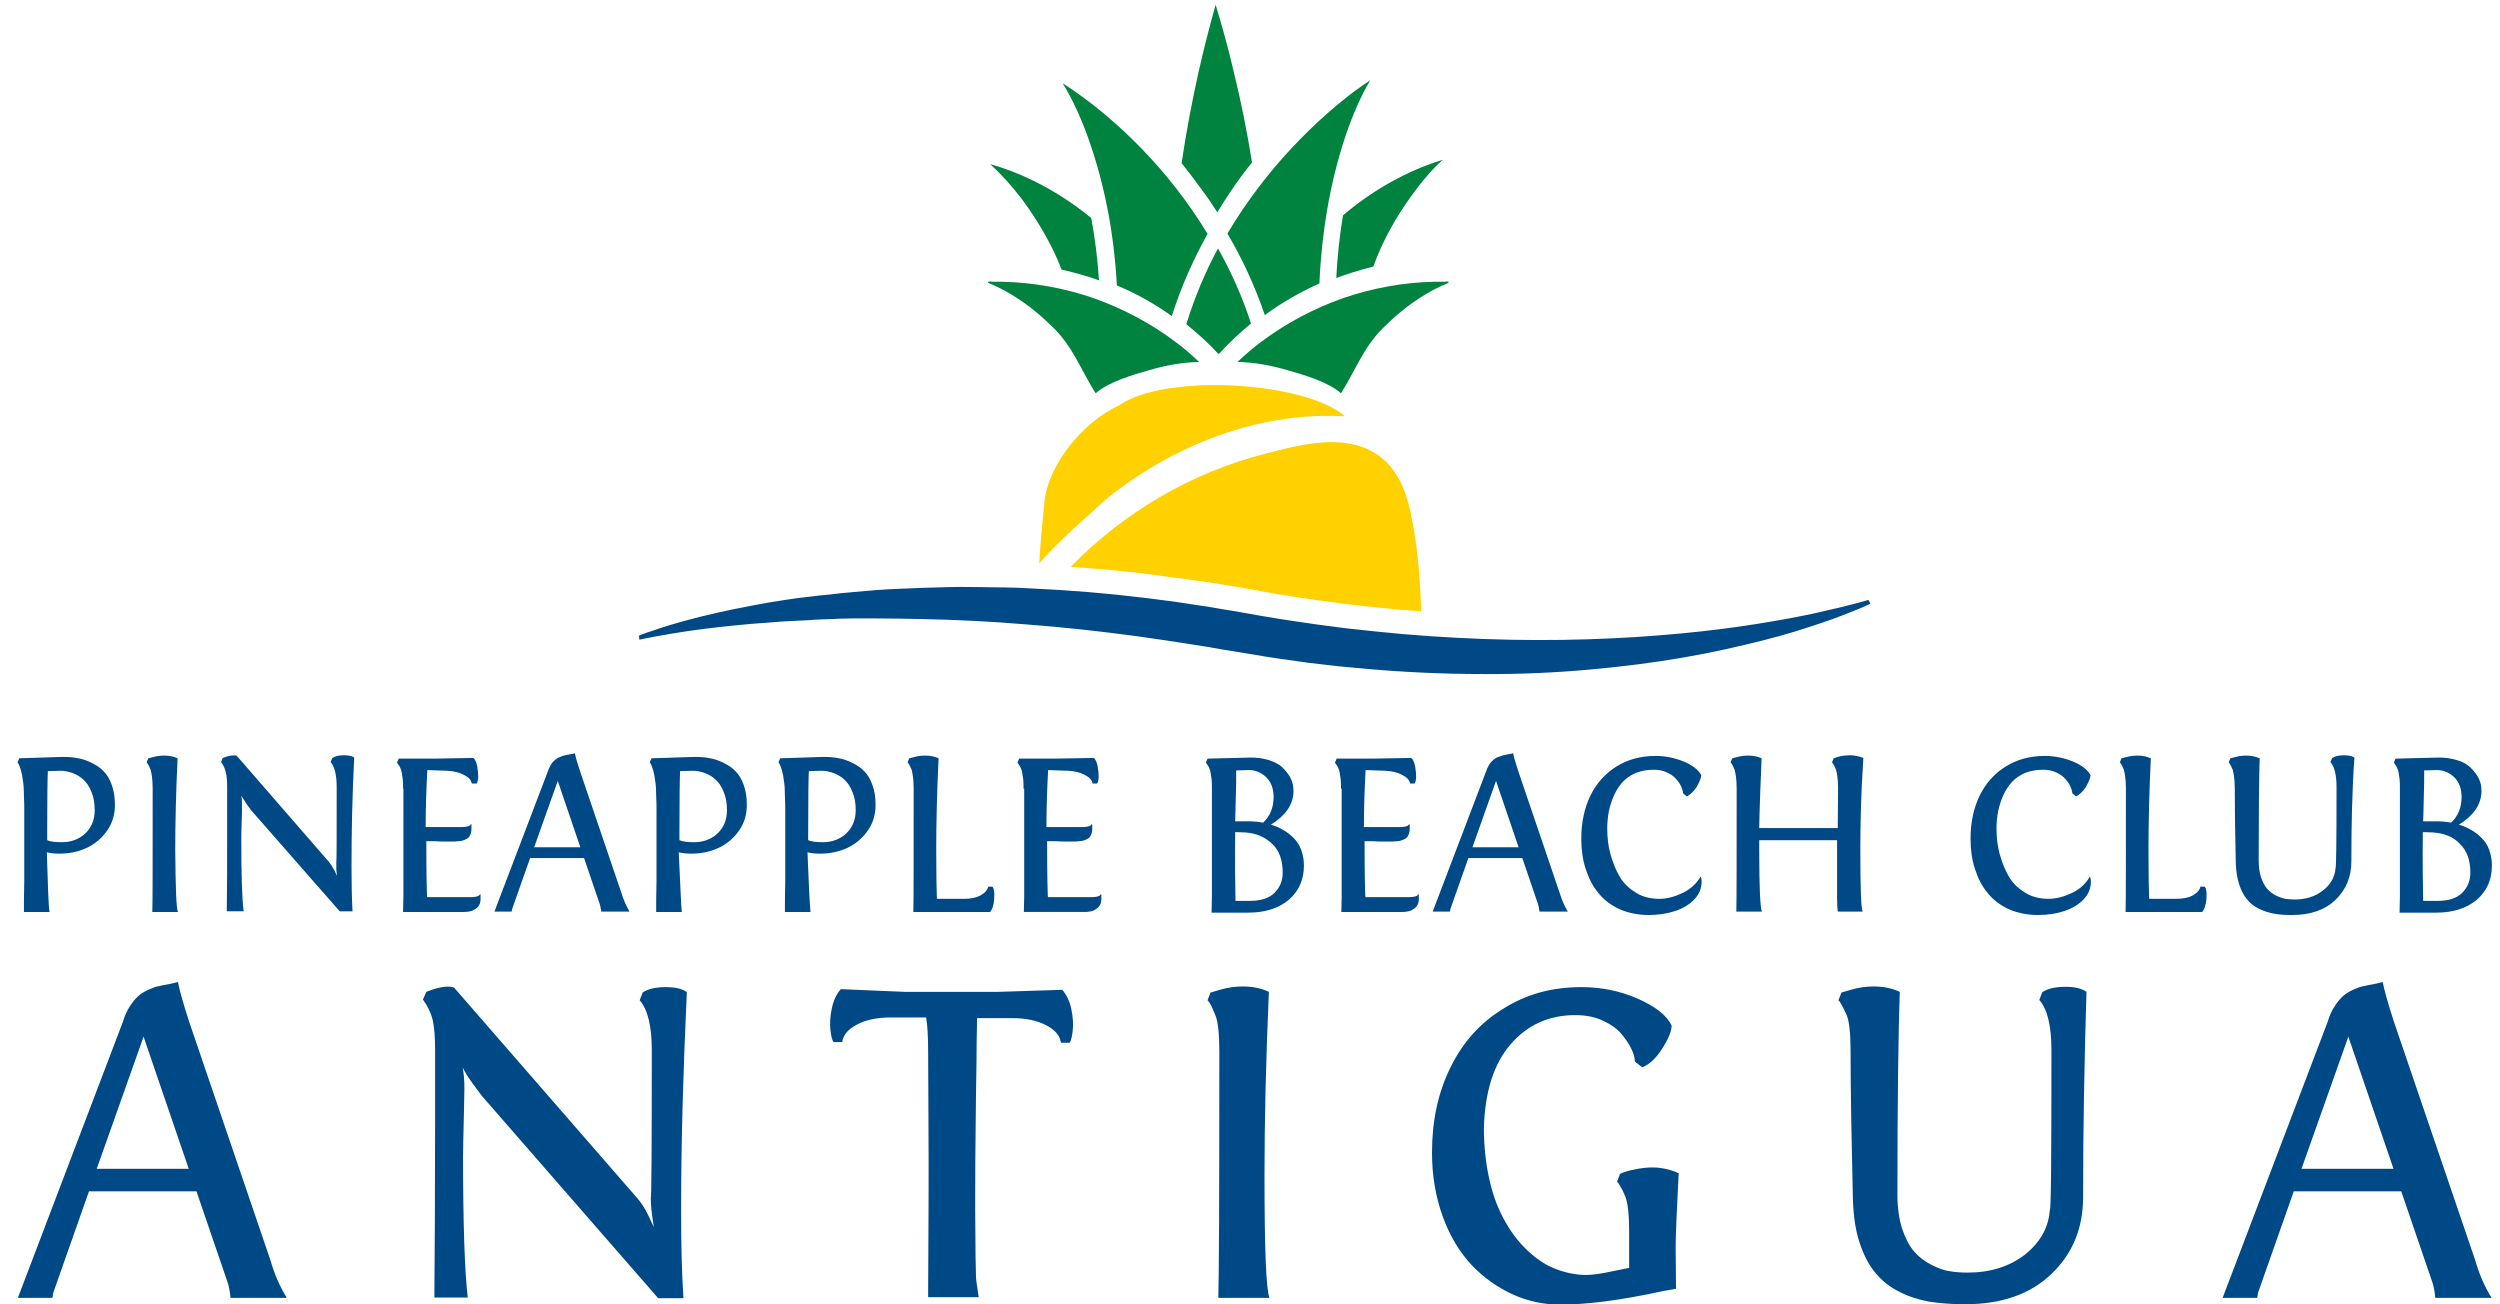 <svg xmlns="http://www.w3.org/2000/svg" viewBox="0 0 741.8 387"><path fill="#00833e" d="M352 96.2c2.5-8.1 5.7-15.6 9.4-22.5 3.8 6.8 7.2 14.2 9.8 22.3-3.2 2.6-6.4 5.6-9.5 9l-.1-.1-.1.1c-3-3.3-6.3-6.2-9.5-8.8zM428.5 83.6h-2.9c-9.3.2-18.5 1.9-27.2 4.9-8.7 3.1-17 7.5-24.4 13.1-2.4 1.8-4.6 3.7-6.8 5.8 5.1.1 9.8 1 14.7 2.4 4.9 1.4 12.2 3.5 16 6.9 4.3-6.8 6.7-13.7 12.5-19.4 3.4-3.4 7.1-6.5 11.2-9.1 2-1.3 4.2-2.5 6.4-3.5.7-.3 3.1-1.1 1.1-1.2-.2.1-.4.1-.6.1zM294.5 83.6h2.9c9.3.2 18.5 1.9 27.2 4.9 8.7 3.1 17 7.5 24.4 13.1 2.4 1.8 4.6 3.7 6.8 5.8-5.1.1-9.8 1-14.7 2.4-4.9 1.4-12.2 3.5-16 6.9-4.3-6.8-6.7-13.7-12.5-19.4-3.4-3.4-7.1-6.5-11.2-9.1-2-1.3-4.2-2.5-6.4-3.5-.7-.3-3.1-1.1-1.1-1.2.2.1.4.1.6.1zM428.1 47.4c-3.1 2.8-6.3 6.5-9.3 10.7-4.5 6.2-8.7 13.6-11.3 21-2.1.5-4.2 1.1-6.4 1.8-1.5.5-3.1 1-4.6 1.6.3-6.3 1-12.6 2-18.6 11-9.4 22.3-14.3 29.6-16.5zM401.6 27.3c1.9-1.4 3.6-2.6 5-3.5-5.3 8.8-10.1 22.7-12.8 38.4-1.2 7-2 14.4-2.3 21.9-5.3 2.4-10.8 5.4-16.2 9.4-3-8.8-6.8-16.9-11.1-24.2 11.9-20.1 27.1-34.2 37.4-42zM366.1 21.4c2.1 8.5 3.9 17.5 5.4 26.8-2.1 2.6-4.2 5.4-6.2 8.4-1.4 2.1-2.8 4.2-4.1 6.4-1.4-2.2-2.8-4.3-4.3-6.3-2.1-2.9-4.2-5.7-6.3-8.3 1.4-9.4 3.1-18.3 5-26.9 1.6-7 3.3-13.7 5.1-20.1 1.9 6.3 3.8 13 5.4 20zM320.3 28.1c10.5 7.5 26 21.4 38 41.3-4.1 7.4-7.8 15.5-10.6 24.4-5.4-3.9-11-6.9-16.3-9.1-.4-7.5-1.3-14.9-2.6-21.8-3-15.7-8-29.4-13.5-38.2 1.4.9 3.1 2 5 3.4zM293.8 48.7c7.3 2 18.7 6.7 30 16 1.1 6 1.9 12.2 2.3 18.5-1.5-.6-3.1-1.1-4.6-1.5-2.2-.7-4.4-1.2-6.5-1.7-2.8-7.3-7.1-14.6-11.7-20.8-3.1-4.1-6.4-7.7-9.5-10.5z"/><path fill="#004987" d="M189.6 188.6s1.3-.6 3.9-1.4c2.5-.9 6.3-2.1 11.2-3.4 4.9-1.3 10.9-2.7 17.9-4 1.7-.3 3.5-.7 5.4-1l5.7-.9c2-.3 4-.6 6.1-.8 2.1-.3 4.2-.5 6.4-.7 2.2-.3 4.4-.5 6.7-.7l6.9-.6c2.4-.2 4.8-.3 7.2-.4 2.4-.1 4.9-.2 7.4-.3 2.5-.1 5.1-.1 7.6-.2 2.6-.1 5.2 0 7.8 0 2.6 0 5.3.1 8 .1 1.3 0 2.7.1 4.1.1 1.4.1 2.7.1 4.1.2 11 .5 22.3 1.4 33.7 2.8 2.9.4 5.7.7 8.6 1.1 2.9.4 5.7.9 8.6 1.3 2.9.4 5.7 1 8.6 1.4 2.8.5 5.6 1 8.5 1.5 5.7 1 11.2 1.8 16.8 2.6 2.8.4 5.6.7 8.4 1.1 2.8.3 5.6.6 8.3.9 11.1 1.2 22.1 1.9 32.7 2.3 10.6.4 21 .4 30.7.1 9.8-.3 19-.9 27.5-1.7 8.5-.8 16.3-1.8 23.1-2.9 6.9-1.1 12.8-2.2 17.7-3.3 4.9-1.1 8.7-2 11.3-2.7 1.3-.4 2.3-.6 2.9-.8.7-.2 1-.3 1-.3l.6 1.1s-.3.2-1 .5c-.6.3-1.6.7-2.8 1.2-2.5 1-6.1 2.5-10.9 4.1-4.8 1.6-10.6 3.5-17.5 5.2-6.8 1.7-14.6 3.5-23.3 5-8.6 1.5-18 2.7-28.1 3.6-10 .9-20.7 1.4-31.7 1.3-11 0-22.4-.5-33.9-1.5-2.9-.3-5.8-.5-8.6-.8-2.9-.3-5.8-.7-8.7-1-5.8-.8-11.7-1.6-17.3-2.6l-4.3-.7-4.3-.7c-2.8-.5-5.6-1-8.4-1.4-2.8-.4-5.6-.9-8.4-1.3-2.8-.4-5.6-.8-8.3-1.2-11.1-1.5-22-2.7-32.7-3.5-10.6-.9-20.9-1.4-30.7-1.6-4.9-.1-9.7-.2-14.3-.2H253c-2.2 0-4.4.1-6.5.2-2.1.1-4.2.1-6.3.3l-6 .3c-2 .1-3.8.2-5.7.4-1.8.1-3.6.3-5.4.4-6.9.6-13 1.3-17.9 2-4.9.7-8.8 1.4-11.5 1.9-2.6.5-4 .8-4 .8l-.1-1.2z"/><g fill="#ffd100"><path d="M345.4 171l3.8.5h.2l4.3.6 4.3.6c2 .3 3.9.6 5.7.9 1 .2 2 .3 3 .5l7 1.2 1.5.3c5.3 1 10.3 1.7 15.6 2.5l.9.1 7.5 1 .8.1c1.7.2 3.5.4 5.2.6l3 .3c4.4.5 9 .9 13.5 1.2-.2-7.2-.7-14.6-1.8-21.8-.2-1.4-.4-2.7-.7-4.1-1.4-8.2-3.8-16.5-11.3-21.1-3.6-2.2-7.6-3.1-11.9-3.2-6.9-.2-14.2 1.8-20.5 3.4-21.9 5.6-42.1 17.4-57.8 33.6 7.6.5 15.2 1.2 22.7 2.1l5 .7z"/><path d="M328 148.3c18.9-15.4 44.3-26.1 70.3-24.8h.8c-6.3-5.3-19.6-8.4-33-9.1-13.4-.7-26.9 1.1-33.8 5.7h.1c-11.9 5.4-21 18.2-22.4 27.9-.4 4-1.5 14.8-1.6 19.2 4.2-5.3 14.7-14.4 19.6-18.9z"/></g><g fill="#004987"><path d="M52.8 291.4c.5 2.6 1.6 6.4 3.3 11.7l24.2 71c1.1 3.9 2.7 7.6 4.8 11H68.4c-.2-2.1-.5-3.6-.9-4.7l-9.2-26.9H26.4l-10.5 29.8c-.1.3-.2.7-.2 1.1-.1.4-.1.6-.2.7H5.3l31.2-82c.5-1.7 1.2-3.3 2.1-4.6.8-1.3 1.7-2.3 2.6-3.1.8-.7 1.9-1.3 3-1.8 1.2-.5 2.1-.9 3-1 .8-.2 1.8-.4 3-.6 1.2-.3 2.1-.5 2.6-.6zm3.2 55.4l-13.4-39.2-13.9 39.2H56zM193.1 355.5c.2 0 .3-14.6.3-43.9 0-7.1-1.2-12.1-3.6-14.8l.9-2.3c1.6-1.1 3.9-1.6 6.9-1.6 2.8 0 4.9.5 6.2 1.5-1.1 23.5-1.7 45-1.7 64.5 0 10.3.2 19.1.7 26.3h-7.5l-52.3-60-2.6-3.5c-1.7-2.3-2.7-4-3.1-5 .3 1.8.5 3.8.5 6s-.1 5.6-.2 10.1-.2 7.9-.2 10.2c0 20.4.5 34.4 1.4 42h-9.9v-2.2c.1-11.9.2-28.3.2-49.1v-22.2c0-3.7-.2-6.6-.7-8.8-.5-2.1-1.5-4.2-2.9-6.1l1-2.3c3.5-1.4 6.3-1.9 8.2-1.3l54.2 62.3c1.2 1.3 2.4 3.1 3.5 5.4l1.6 3.4-.5-3.4c-.3-2.2-.4-4-.4-5.2zM315.2 293.7c1.3 1.5 2.2 3.4 2.7 5.8s.6 4.5.4 6.3c-.2 1.8-.5 3-.9 3.6h-2.6c-.3-2.1-1.7-3.8-4.4-5.2-2.7-1.4-6-2.1-10-2.1h-10.5c0 .1 0 2.3-.1 6.6 0 4.3-.1 9.6-.2 15.8-.1 6.2-.1 12.7-.2 19.5 0 6.8-.1 13.5 0 19.9 0 6.4.1 11.5.2 15 0 .7.3 2.7.8 6h-15v-2.2c.1-17.9.2-34 .1-48.6l-.1-21.7c0-4.8-.2-8.3-.6-10.5h-10.5c-4 0-7.4.7-10 2.1-2.7 1.4-4.1 3.1-4.4 5.2h-2.6c-.4-.6-.7-1.8-.9-3.6-.2-1.8-.1-3.9.4-6.3s1.4-4.4 2.7-5.8l18.9.8h27.9l18.9-.6zM376.7 385.1h-15.2c.2-6.1.3-30.5.3-73.2 0-2.6-.1-4.7-.3-6.6-.2-1.8-.5-3.2-.9-4.1-.4-.9-.7-1.8-1.1-2.6-.4-.8-.8-1.4-1.2-1.8l.9-2.3 3.1-.9c2.1-.6 4.3-.9 6.4-.9 2.9 0 5.5.5 7.8 1.6-.9 20.6-1.3 38.7-1.3 54.5 0 22 .5 34.2 1.5 36.3zM469.1 292.9h.1c5.9 0 11.4 1.1 16.7 3.4 5.2 2.3 8.6 4.9 10.1 8 0 1.6-.9 3.9-2.7 6.7-1.8 2.9-3.8 4.8-6 5.7l-2.2-1.7c0-1-.3-2.3-1-3.7-.7-1.5-1.7-3-3-4.5-1.3-1.6-3.2-2.9-5.6-4-2.4-1.1-5.1-1.6-8.1-1.6-7.8 0-14.2 2.9-19.2 8.7-5 5.8-7.6 14.1-7.9 24.8 0 5.6.6 10.8 1.7 15.6s2.7 8.9 4.7 12.3c1.9 3.4 4.2 6.3 6.8 8.7 2.6 2.4 5.3 4.2 8.3 5.3 2.9 1.1 5.9 1.7 8.9 1.7 1.9 0 4.5-.4 7.8-1.1l4.9-1v-10.6c0-2.5-.1-4.8-.3-6.6-.2-1.9-.5-3.2-.9-4.1-.4-.9-.7-1.7-1.2-2.5-.4-.8-.8-1.4-1.2-1.8l.9-2.3 1.2-.5c.8-.3 2-.6 3.6-.9 1.6-.3 3.1-.5 4.7-.5 2.8 0 5.4.6 7.9 1.7-.5 10.4-.9 17.6-.9 21.8l.1 12.5-3.9.7c-12.4 2.7-22.6 4-30.5 4-4.9 0-9.6-1-14.2-3.1-4.5-2.1-8.6-5-12.1-8.7-3.5-3.8-6.4-8.5-8.5-14.3-2.1-5.8-3.2-12.1-3.2-19 0-9.4 1.8-17.9 5.5-25.3 3.6-7.4 8.8-13.2 15.5-17.3 6.9-4.4 14.5-6.5 23.2-6.5zM618.1 355.2c0 9.2-3.1 16.8-9.4 22.8-6.2 6-14.8 9-25.7 9-4 0-7.5-.3-10.7-.8-3.1-.6-6.1-1.5-8.9-3-2.8-1.4-5.1-3.3-7-5.6-1.9-2.3-3.4-5.2-4.6-8.8-1.2-3.6-1.8-7.7-2-12.5-.4-17.5-.7-32.3-.7-44.5 0-2.6-.1-4.8-.3-6.6-.2-1.9-.5-3.2-.9-4.1-.4-.9-.8-1.7-1.2-2.5-.4-.8-.8-1.4-1.2-1.8l.9-2.3 3.1-.9c2.1-.6 4.3-.9 6.4-.9 2.9 0 5.5.5 7.8 1.6-.4 11.4-.7 31.5-.7 60.2 0 3.9.5 7.2 1.4 10.1 1 2.9 2.2 5.2 3.6 6.8 1.4 1.6 3.1 2.9 5.1 3.9 2 1 3.8 1.7 5.5 1.9 1.7.3 3.5.4 5.3.4 6.7 0 12.3-1.8 16.9-5.3 4.5-3.6 7-7.9 7.4-13.1.4 0 .5-15.9.5-47.7 0-7.1-1.2-12.1-3.6-14.8l.9-2.3c1.6-1.1 3.9-1.6 6.9-1.6 2.8 0 4.8.5 6.2 1.5-.6 19.7-1 40-1 60.9zM707 291.4c.5 2.6 1.6 6.4 3.3 11.7l24.2 71c1.1 3.9 2.7 7.6 4.8 11h-16.7c-.2-2.1-.5-3.6-.9-4.7l-9.2-26.9h-31.9l-10.5 29.8c-.1.3-.2.7-.2 1.1-.1.4-.1.6-.2.7h-10.2l31.2-82c.5-1.7 1.2-3.3 2.1-4.6.8-1.3 1.7-2.3 2.6-3.1.8-.7 1.9-1.3 3-1.8 1.2-.5 2.1-.9 3-1 .8-.2 1.8-.4 3-.6 1.2-.3 2.1-.5 2.6-.6zm3.2 55.4l-13.4-39.2-13.9 39.2h27.3z"/><g><path d="M14.7 270.6H7.1v-1.1c0-1.4 0-4.1.1-8.2v-9.1-5.7-5.6c0-1.3 0-2.9-.1-4.8 0-1.9-.1-3.3-.3-4.4-.1-1.1-.3-2.1-.6-3.2-.3-1-.6-1.8-1-2.3l.5-1.2 12.4-.4h.9c1.5 0 2.9.1 4.2.4 1.3.2 2.7.7 4.1 1.4 1.4.7 2.6 1.5 3.5 2.5 1 1 1.8 2.4 2.4 4.1.6 1.7.9 3.6.9 5.8 0 2.8-.7 5.3-2.2 7.5-1.5 2.2-3.5 4-6 5.2-2.5 1.2-5.3 1.8-8.3 1.8-1.2 0-2.4-.1-3.7-.4.3 10.2.5 16.1.8 17.7zm3.7-20.7c2.7 0 5.1-.9 6.9-2.6 1.9-1.8 2.8-4.1 2.8-6.9 0-2.1-.3-3.9-1-5.5-.6-1.6-1.5-2.8-2.5-3.7-1-.9-2.1-1.5-3.3-1.9-1.1-.4-2.3-.6-3.4-.6l-3.7.1c-.1 1.7-.2 7.8-.2 18.4v2.1c.8.4 2.3.6 4.4.6zM52.8 270.6h-7.6c.1-3.1.1-15.3.1-36.8 0-1.3-.1-2.4-.2-3.3-.1-.9-.3-1.6-.4-2.1-.2-.5-.4-.9-.6-1.3-.2-.4-.4-.7-.6-.9l.5-1.2 1.6-.4c1.1-.3 2.1-.4 3.2-.4 1.5 0 2.8.3 3.9.8-.5 10.3-.7 19.5-.7 27.3.1 11.1.3 17.2.8 18.3zM99.8 255.7c.1 0 .1-7.4.1-22.1 0-3.6-.6-6.1-1.8-7.5l.5-1.2c.8-.5 2-.8 3.4-.8s2.5.2 3.1.7c-.6 11.8-.8 22.6-.8 32.4 0 5.2.1 9.6.3 13.2h-3.8l-26.3-30-1.3-1.8c-.8-1.2-1.3-2-1.6-2.5.2.9.2 1.9.2 3s0 2.8-.1 5.1-.1 4-.1 5.1c0 10.3.2 17.3.7 21.1h-5v-1.1c.1-6 .1-14.2.1-24.6v-11.1c0-1.9-.1-3.3-.4-4.4-.2-1.1-.7-2.1-1.4-3.1l.5-1.2c1.8-.7 3.1-.9 4.1-.7l27.2 31.3c.6.7 1.2 1.6 1.8 2.7l.8 1.7-.2-1.7v-2.5zM119.6 234c0-1 0-2-.1-2.8-.1-.8-.2-1.5-.3-2-.1-.5-.2-.9-.4-1.3s-.3-.7-.5-.9c-.2-.2-.3-.5-.5-.7l.5-1.2h10.4l11.8-.2c.5.5.9 1.4 1.1 2.5.2 1.2.3 2.2.3 3.2-.1 1-.2 1.6-.5 1.9H140c-.2-1.1-1-1.9-2.4-2.6-1.3-.7-3-1.1-4.9-1.2l-5.9-.2c-.3 5.5-.5 11.1-.5 16.9h10.9c.6 0 1.2-.1 1.6-.2.4-.1.7-.3.8-.5l.2-.2c.1 0 .1.5.1 1.4 0 .5-.1 1-.2 1.4-.2.4-.3.8-.5 1-.2.3-.5.5-.9.7-.4.2-.7.3-1 .4-.3.1-.7.2-1.2.2s-.9.1-1.1.1h-1.1-1.7c-1.1 0-2.1 0-3.1-.1h-2.6c0 4.5 0 9.9.2 16.2 0 .1 0 .2.1.4h13.1c.6 0 1.2-.1 1.6-.2.4-.1.7-.3.8-.5l.2-.2c.1 0 .1.5.1 1.4 0 .6-.1 1.2-.3 1.6-.2.5-.5.8-.8 1.1-.4.3-.7.5-1.1.7-.3.2-.8.3-1.4.4-.6.1-1 .1-1.3.1h-18.1l.1-4.7V234zM170.6 223.5c.2 1.3.8 3.2 1.7 5.9l12.1 35.6c.6 2 1.4 3.8 2.4 5.5h-8.4c-.1-1-.3-1.8-.5-2.4l-4.6-13.5h-16l-5.3 15c0 .2-.1.3-.1.5s-.1.3-.1.4h-5.1l15.7-41.2c.3-.9.6-1.6 1-2.3.4-.7.9-1.2 1.3-1.5.4-.4.9-.7 1.5-.9.6-.3 1.1-.4 1.5-.5.4-.1.9-.2 1.5-.3.7-.1 1.1-.2 1.4-.3zm1.6 27.9l-6.7-19.7-7 19.7h13.7zM202.3 270.6h-7.6v-1.1c0-1.4 0-4.1.1-8.2v-9.1-5.7-5.6c0-1.3 0-2.9-.1-4.8 0-1.9-.1-3.3-.3-4.4-.1-1.1-.3-2.1-.6-3.2-.3-1-.6-1.8-1-2.3l.5-1.2 12.4-.4h.8c1.5 0 2.9.1 4.2.4 1.3.2 2.7.7 4.1 1.4 1.4.7 2.6 1.5 3.5 2.5 1 1 1.8 2.4 2.4 4.1.6 1.7.9 3.6.9 5.8 0 2.8-.7 5.3-2.2 7.5-1.5 2.2-3.5 4-6 5.2-2.5 1.2-5.3 1.8-8.3 1.8-1.2 0-2.4-.1-3.7-.4.5 10.2.7 16.1.9 17.7zm3.7-20.7c2.7 0 5.1-.9 6.9-2.6 1.9-1.8 2.8-4.1 2.8-6.9 0-2.1-.3-3.9-1-5.5-.6-1.6-1.5-2.8-2.5-3.7-1-.9-2.1-1.5-3.3-1.9-1.1-.4-2.3-.6-3.4-.6l-3.7.1c-.1 1.7-.2 7.8-.2 18.4v2.1c.9.4 2.3.6 4.4.6zM240.5 270.6h-7.6v-1.1c0-1.4 0-4.1.1-8.2v-9.1-5.7-5.6c0-1.3 0-2.9-.1-4.8 0-1.9-.1-3.3-.3-4.4-.1-1.1-.3-2.1-.6-3.2-.3-1-.6-1.8-1-2.3l.5-1.2 12.4-.4h.8c1.5 0 2.9.1 4.2.4 1.3.2 2.7.7 4.1 1.4 1.4.7 2.6 1.5 3.5 2.5 1 1 1.8 2.4 2.4 4.1.6 1.7.9 3.6.9 5.8 0 2.8-.7 5.3-2.2 7.5-1.5 2.2-3.5 4-6 5.2-2.5 1.2-5.3 1.8-8.3 1.8-1.2 0-2.4-.1-3.7-.4.4 10.2.7 16.1.9 17.7zm3.7-20.7c2.7 0 5.1-.9 6.9-2.6 1.9-1.8 2.8-4.1 2.8-6.9 0-2.1-.3-3.9-1-5.5-.6-1.6-1.5-2.8-2.5-3.7-1-.9-2.1-1.5-3.3-1.9-1.1-.4-2.3-.6-3.4-.6l-3.7.1c-.1 1.7-.2 7.8-.2 18.4v2.1c.9.4 2.3.6 4.4.6zM293.8 270.6H271c.1-3.1.1-15.3.1-36.8 0-1.3-.1-2.4-.2-3.3-.1-.9-.3-1.6-.4-2.1-.2-.5-.4-.9-.6-1.3s-.4-.7-.6-.9l.5-1.2 1.6-.4c1.1-.3 2.1-.4 3.2-.4 1.5 0 2.8.3 3.9.8-.5 10.3-.7 19.5-.7 27.3 0 7.1.1 11.9.2 14.4h8c2 0 3.6-.3 4.9-1 1.3-.7 2.1-1.6 2.3-2.6h1.3c.5.6.6 1.8.5 3.6-.1 1.9-.6 3.2-1.2 3.9zM303.7 234c0-1 0-2-.1-2.8s-.2-1.5-.3-2c-.1-.5-.2-.9-.4-1.3s-.3-.7-.5-.9c-.2-.2-.3-.5-.5-.7l.5-1.2h10.4l11.8-.2c.5.5.9 1.4 1.1 2.5.2 1.2.3 2.2.3 3.2-.1 1-.2 1.6-.5 1.9h-1.3c-.2-1.1-1-1.9-2.4-2.6-1.3-.7-3-1.1-4.9-1.2l-5.9-.2c-.3 5.5-.5 11.1-.5 16.9h10.9c.6 0 1.2-.1 1.6-.2.4-.1.7-.3.8-.5l.2-.2c.1 0 .1.5.1 1.4 0 .5-.1 1-.2 1.4-.2.4-.3.8-.5 1-.2.3-.5.5-.9.7-.4.2-.7.3-1 .4-.3.1-.7.2-1.2.2s-.9.1-1.1.1h-1.1-1.7c-1.1 0-2.1 0-3.1-.1h-2.6c0 4.5 0 9.9.2 16.2 0 .1 0 .2.1.4h13.1c.6 0 1.2-.1 1.6-.2.4-.1.7-.3.8-.5l.2-.2c.1 0 .1.5.1 1.4 0 .6-.1 1.2-.3 1.6-.2.5-.5.8-.8 1.1-.4.3-.7.5-1.1.7-.3.2-.8.3-1.4.4-.6.1-1 .1-1.3.1h-18.1l.1-4.7V234zM359.5 270.6l.1-4.7V234c0-1 0-2-.1-2.8s-.2-1.5-.3-2c-.1-.5-.2-.9-.4-1.3s-.3-.7-.5-.9c-.2-.2-.3-.5-.5-.7l.5-1.2 12.2-.3c2.2-.1 4.1.2 5.9.7 1.8.6 3.2 1.3 4.2 2.3 1 1 1.8 2 2.4 3.2.6 1.2.8 2.4.8 3.7 0 2-.6 3.9-1.8 5.6-1.2 1.7-2.8 3.1-4.9 4.4 1.4.4 2.6.9 3.7 1.6 1.1.6 2.1 1.4 3.1 2.4.9.9 1.7 2.1 2.2 3.5.5 1.4.8 2.9.8 4.6 0 4.2-1.5 7.6-4.5 10.2-3 2.5-7 3.8-12 3.8h-10.9zm9.9-23.6l-2.9-.1c-.1 9 0 15.8.1 20.4h4.4c3.2 0 5.6-.8 7.2-2.4s2.4-3.6 2.4-5.9c0-3.8-1-6.6-3.1-8.6s-4.7-3.2-8.1-3.4zm.8-3.3c1.6 0 3.1.1 4.6.4 2.1-2 3.1-4.5 3.1-7.6 0-2.5-.7-4.4-2.2-5.9-1.5-1.4-3.3-2.2-5.5-2.1l-3.4.1c0 2.9 0 5.4-.1 7.4-.1 5-.2 7.5-.2 7.7h3.7zM397.9 234c0-1 0-2-.1-2.8s-.2-1.5-.3-2c-.1-.5-.2-.9-.4-1.3s-.3-.7-.5-.9c-.2-.2-.3-.5-.5-.7l.5-1.2H407l11.8-.2c.5.5.9 1.4 1.1 2.5.2 1.2.3 2.2.3 3.2-.1 1-.2 1.6-.5 1.9h-1.3c-.2-1.1-1-1.9-2.4-2.6-1.3-.7-3-1.1-4.9-1.2l-5.9-.2c-.3 5.5-.5 11.1-.5 16.9h10.9c.6 0 1.2-.1 1.6-.2.4-.1.7-.3.8-.5l.2-.2c.1 0 .1.5.1 1.4 0 .5-.1 1-.2 1.4-.2.4-.3.8-.5 1-.2.3-.5.5-.9.7-.4.2-.7.3-1 .4-.3.1-.7.2-1.2.2s-.9.1-1.1.1h-1.1-1.7c-1.1 0-2.1 0-3.1-.1h-2.6c0 4.5 0 9.9.2 16.2 0 .1 0 .2.1.4h13.1c.6 0 1.2-.1 1.6-.2.4-.1.7-.3.8-.5l.2-.2c.1 0 .1.5.1 1.4 0 .6-.1 1.2-.3 1.6-.2.5-.5.8-.8 1.1-.4.3-.7.5-1.1.7-.3.2-.8.3-1.4.4-.6.1-1 .1-1.3.1H398l.1-4.7V234zM449 223.5c.2 1.3.8 3.2 1.7 5.9l12.1 35.6c.6 2 1.4 3.8 2.4 5.5h-8.4c-.1-1-.3-1.8-.5-2.4l-4.6-13.5h-16l-5.3 15c0 .2-.1.3-.1.5s-.1.3-.1.4h-5.1l15.7-41.2c.3-.9.6-1.6 1-2.3.4-.7.9-1.2 1.3-1.5.4-.4.9-.7 1.5-.9s1.1-.4 1.5-.5c.4-.1.9-.2 1.5-.3.7-.1 1.1-.2 1.4-.3zm1.6 27.9l-6.7-19.7-7 19.7h13.7zM504.6 260.1c.2.4.3.8.3 1.5 0 2-.7 3.7-2.1 5.2-1.4 1.5-3.3 2.7-5.7 3.5-2.4.8-5 1.2-7.9 1.2-3.2 0-6-.6-8.6-1.7-2.6-1.2-4.7-2.8-6.3-4.8-1.7-2-2.9-4.4-3.8-7.2-.9-2.7-1.3-5.7-1.3-9 0-4.7.9-9 2.7-12.7 1.8-3.7 4.4-6.6 7.8-8.7 3.4-2.1 7.2-3.1 11.6-3.1 2.9 0 5.7.6 8.4 1.7 2.6 1.1 4.3 2.5 5.1 4 0 .8-.5 1.9-1.3 3.4-.9 1.4-1.9 2.4-3 2.9l-1.1-.9c0-.5-.2-1.1-.5-1.9-.3-.7-.8-1.5-1.5-2.3-.7-.8-1.6-1.5-2.8-2-1.2-.6-2.5-.8-4-.8-1.8 0-3.5.3-5.1.9-1.5.6-2.8 1.5-3.9 2.6-1 1.1-1.9 2.4-2.6 3.9-.7 1.5-1.2 3.1-1.6 4.8-.3 1.7-.5 3.4-.5 5.2 0 2.7.3 5.4 1 7.8.7 2.5 1.6 4.7 2.8 6.7 1.2 2 2.9 3.5 4.9 4.7 2 1.2 4.3 1.7 6.8 1.7 2.2 0 4.5-.6 7-1.8 2.2-1.1 4-2.7 5.2-4.8zM552 252.3c0 11.1.2 17.2.7 18.2h-7.4c-.1-.8-.2-2.1-.2-4v-2.7-6.7-7.8H522v3c0 11.1.3 17.2.8 18.2h-7.6c.1-3.1.1-15.3.1-36.7 0-1.3-.1-2.4-.2-3.3-.1-.9-.3-1.6-.4-2.1-.2-.5-.4-.9-.6-1.3-.2-.4-.4-.7-.6-.9l.5-1.2 1.6-.4c1.1-.3 2.1-.4 3.2-.4 1.5 0 2.8.3 3.9.8-.3 7.5-.6 14.4-.7 20.7h23.3c0-3.4.1-7.4.1-11.9 0-1.3-.1-2.4-.2-3.3-.1-.9-.3-1.6-.4-2.1-.2-.5-.4-.9-.6-1.3s-.4-.7-.6-.9l.5-1.2.6-.2c.4-.2 1-.3 1.8-.5.8-.1 1.6-.2 2.4-.2 1.4 0 2.7.3 4 .8-.7 10.5-.9 19.6-.9 27.4zM620.1 260.1c.2.4.3.8.3 1.5 0 2-.7 3.7-2.1 5.2-1.4 1.5-3.3 2.7-5.7 3.5-2.4.8-5 1.2-7.9 1.2-3.2 0-6-.6-8.6-1.7-2.6-1.2-4.7-2.8-6.3-4.8-1.7-2-2.9-4.4-3.8-7.2-.9-2.7-1.3-5.7-1.3-9 0-4.7.9-9 2.7-12.7 1.8-3.7 4.4-6.6 7.8-8.7 3.4-2.1 7.2-3.1 11.6-3.1 2.9 0 5.7.6 8.4 1.7 2.6 1.1 4.3 2.5 5.1 4 0 .8-.5 1.9-1.3 3.4-.9 1.4-1.9 2.4-3 2.9l-1.1-.9c0-.5-.2-1.1-.5-1.9-.3-.7-.8-1.5-1.5-2.3-.7-.8-1.6-1.5-2.8-2-1.2-.6-2.5-.8-4-.8-1.8 0-3.5.3-5.1.9-1.5.6-2.8 1.5-3.9 2.6-1 1.1-1.9 2.4-2.6 3.9-.7 1.5-1.2 3.1-1.6 4.8-.3 1.7-.5 3.4-.5 5.2 0 2.7.3 5.4 1 7.8.7 2.5 1.6 4.7 2.8 6.7s2.9 3.5 4.9 4.7c2 1.2 4.3 1.7 6.8 1.7 2.2 0 4.5-.6 7-1.8 2.3-1.1 4-2.7 5.2-4.8zM653.4 270.6h-22.7c.1-3.1.1-15.3.1-36.8 0-1.3-.1-2.4-.2-3.3-.1-.9-.3-1.6-.4-2.1-.2-.5-.4-.9-.6-1.3s-.4-.7-.6-.9l.5-1.2 1.6-.4c1.1-.3 2.1-.4 3.2-.4 1.5 0 2.8.3 3.9.8-.5 10.3-.7 19.5-.7 27.3 0 7.1.1 11.9.2 14.4h8c2 0 3.6-.3 4.9-1 1.3-.7 2.1-1.6 2.3-2.6h1.3c.5.6.6 1.8.5 3.6-.2 1.9-.6 3.2-1.3 3.9zM697.7 255.6c0 4.6-1.6 8.4-4.7 11.4s-7.4 4.5-12.9 4.5c-2 0-3.8-.1-5.4-.4-1.6-.3-3.1-.8-4.5-1.5s-2.6-1.6-3.5-2.8c-1-1.2-1.7-2.6-2.3-4.4-.6-1.8-.9-3.9-1-6.3-.2-8.8-.3-16.2-.3-22.3 0-1.3-.1-2.4-.2-3.3-.1-.9-.3-1.6-.4-2.1-.2-.5-.4-.9-.6-1.3s-.4-.7-.6-.9l.5-1.2 1.6-.4c1.1-.3 2.1-.4 3.2-.4 1.4 0 2.7.3 3.9.8-.2 5.7-.3 15.8-.3 30.2 0 1.9.2 3.6.7 5.1s1.1 2.6 1.8 3.4c.7.8 1.6 1.5 2.6 2s1.9.8 2.8 1c.9.1 1.7.2 2.7.2 3.4 0 6.2-.9 8.5-2.7 2.3-1.8 3.5-4 3.7-6.6.2 0 .3-8 .3-24 0-3.6-.6-6.1-1.8-7.5l.5-1.2c.8-.5 2-.8 3.5-.8 1.4 0 2.4.2 3.1.7-.7 10.1-.9 20.3-.9 30.8zM712 270.6l.1-4.7V234c0-1 0-2-.1-2.8s-.2-1.5-.3-2c-.1-.5-.2-.9-.4-1.3s-.3-.7-.5-.9c-.2-.2-.3-.5-.5-.7l.5-1.2 12.2-.3c2.2-.1 4.1.2 5.9.7s3.2 1.3 4.2 2.3c1 1 1.8 2 2.4 3.2.6 1.2.8 2.4.8 3.7 0 2-.6 3.9-1.8 5.6-1.2 1.7-2.8 3.1-4.9 4.4 1.4.4 2.6.9 3.7 1.6 1.1.6 2.1 1.4 3.1 2.4.9.9 1.7 2.1 2.2 3.5.5 1.4.8 2.9.8 4.6 0 4.2-1.5 7.6-4.5 10.2-3 2.5-7 3.8-12 3.8H712zm9.8-23.6l-2.9-.1c-.1 9 0 15.8.1 20.4h4.4c3.2 0 5.6-.8 7.2-2.4s2.4-3.6 2.4-5.9c0-3.8-1-6.6-3.1-8.6-1.9-2.1-4.7-3.2-8.1-3.4zm.9-3.3c1.6 0 3.1.1 4.6.4 2.1-2 3.1-4.5 3.1-7.6 0-2.5-.7-4.4-2.2-5.9-1.5-1.4-3.3-2.2-5.5-2.1l-3.4.1c0 2.9 0 5.4-.1 7.4-.1 5-.2 7.5-.2 7.7h3.7z"/></g></g></svg>